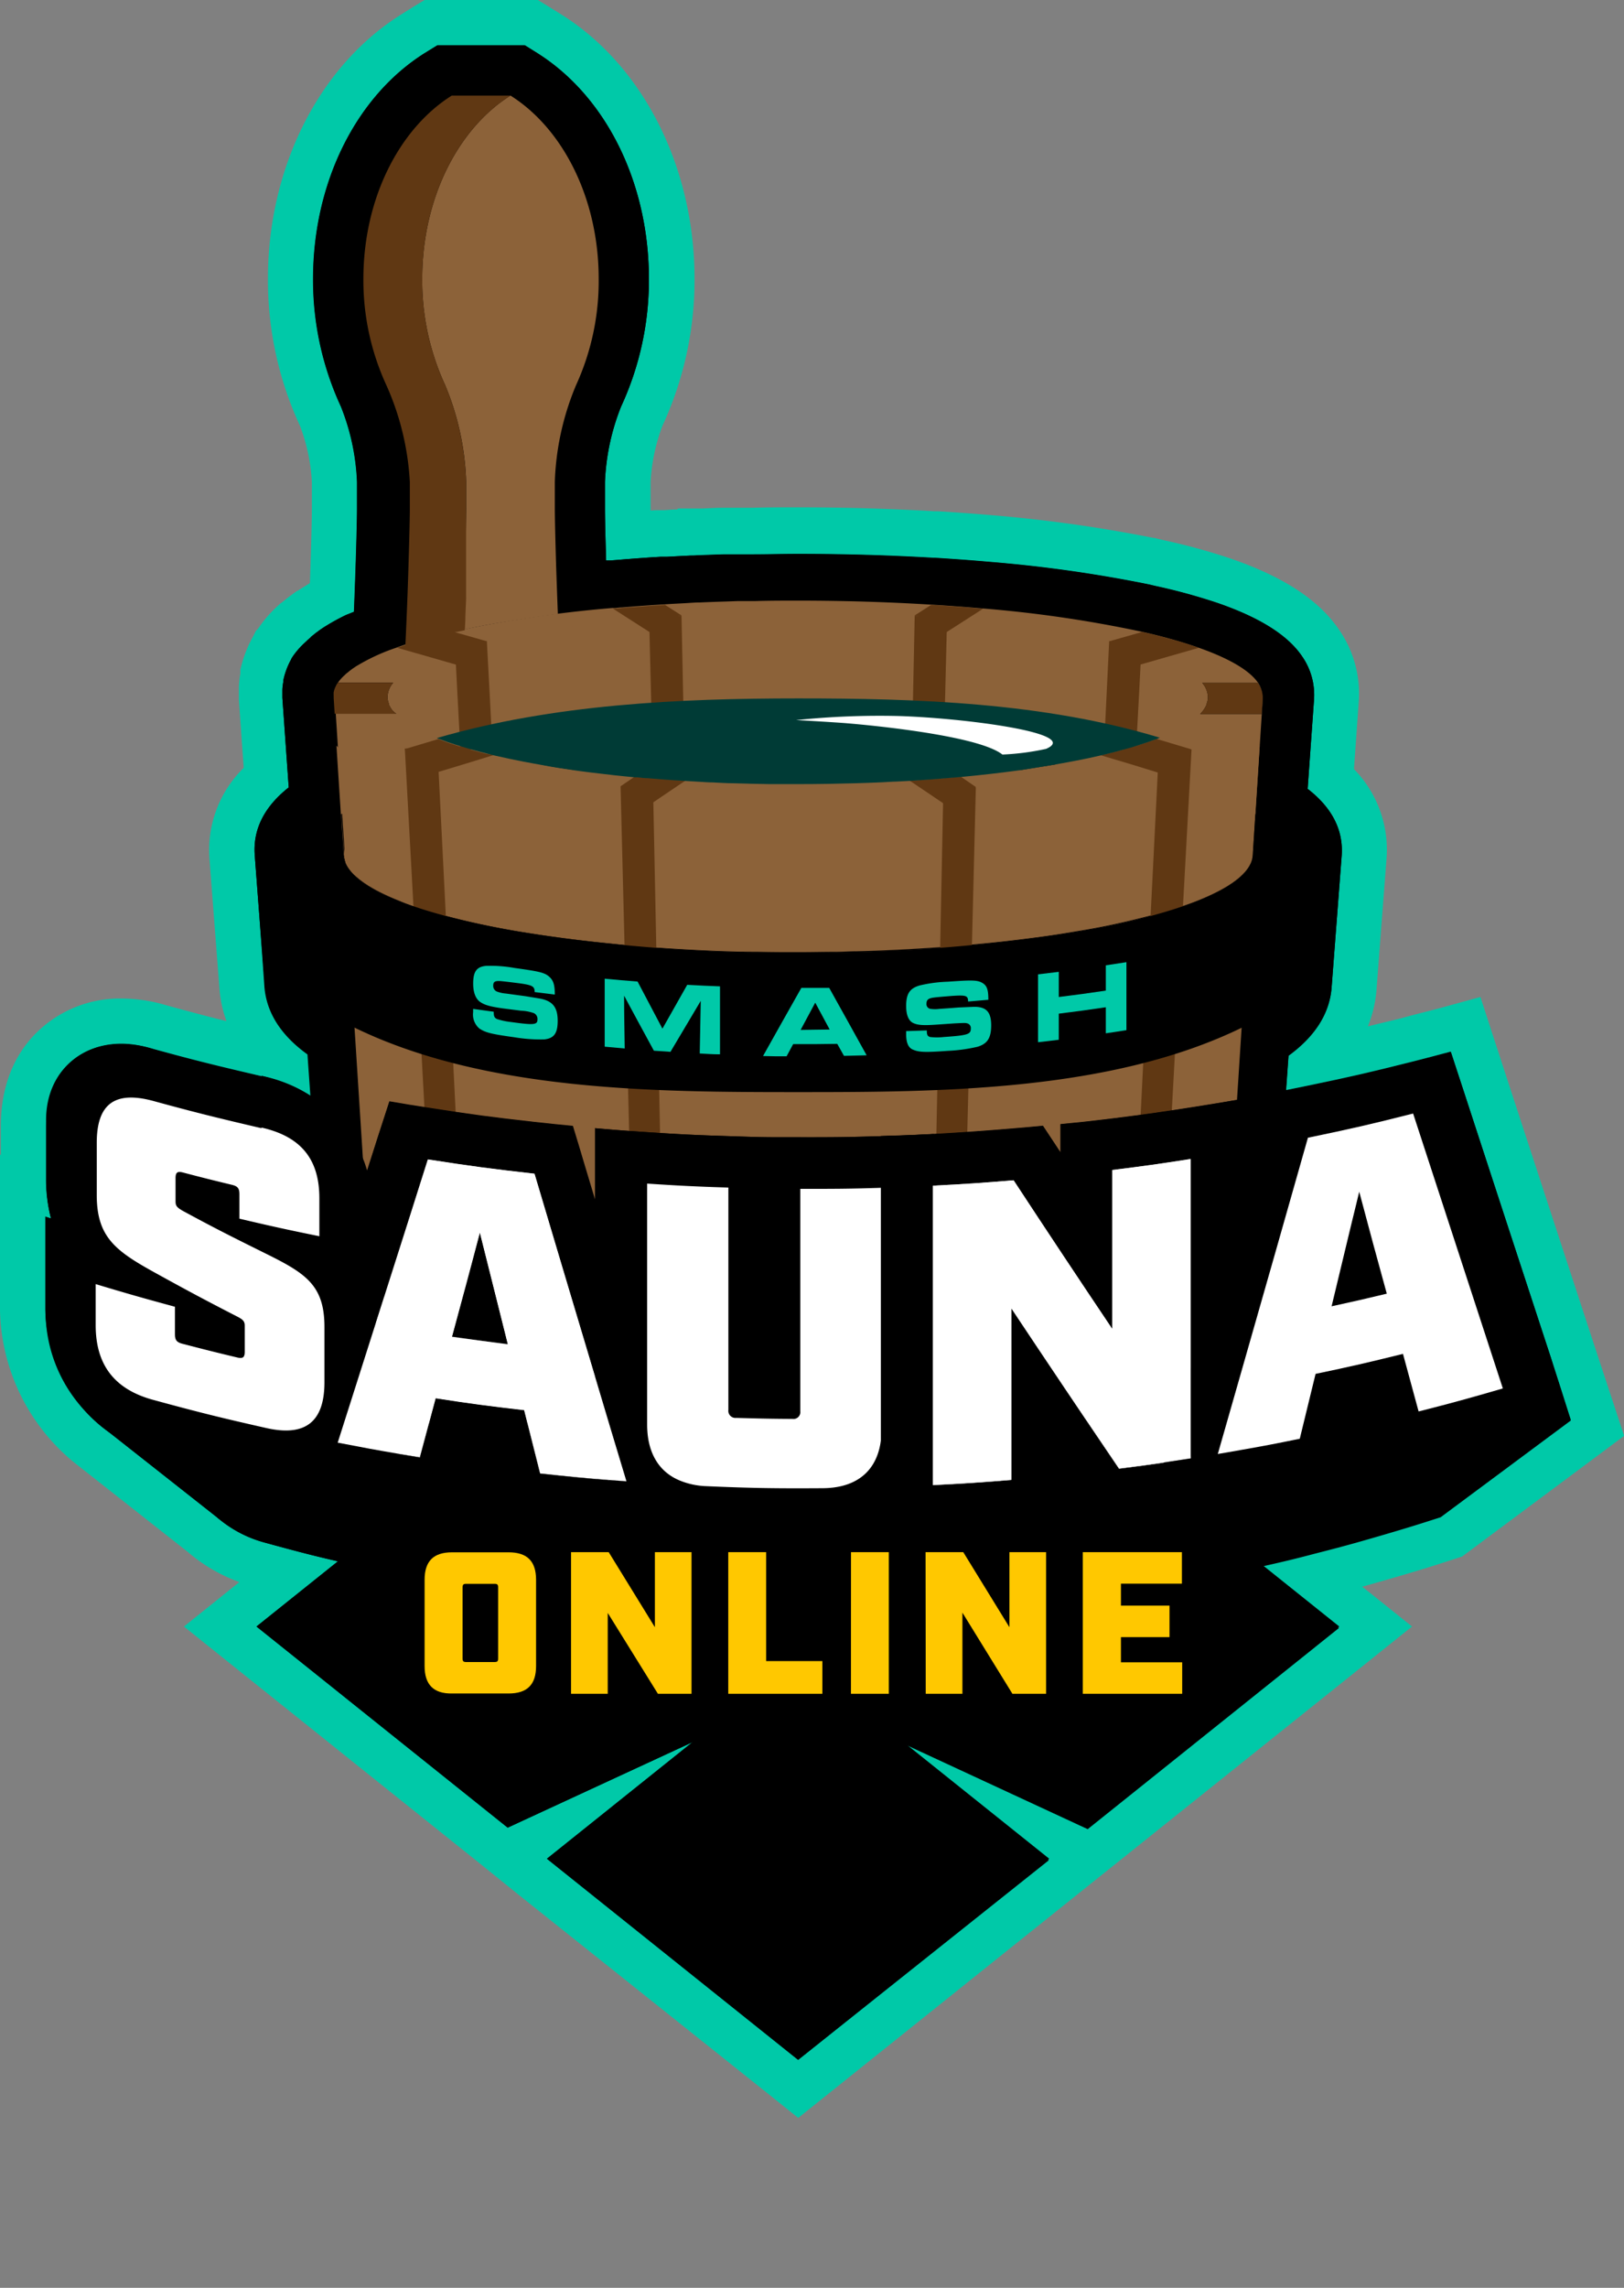 <svg xmlns="http://www.w3.org/2000/svg" width="286.86" height="403.87" viewBox="0 0 286.86 403.87"><rect x="0" y="0" width="286.86" height="403.87" fill="#808080" stroke="none"/><defs><style>.cls-1{fill:#00c9a8;}.cls-2{fill:#8c6239;}.cls-3{fill:#603813;}.cls-4{fill:#003b36;}.cls-5{fill:#fff;}.cls-6{isolation:isolate;}.cls-7{fill:#ffc800;}</style></defs><g id="Layer_2" data-name="Layer 2"><g id="Layer_3" data-name="Layer 3"><path d="M90.19,328.12,94.11,325l-5,2.32-50.2-40.17,12-9.58c-1.53-.4-3.22-.86-5.2-1.4a25,25,0,0,1-9.89-5.24L15.52,255l-.4-.33A31.62,31.62,0,0,1,4,231.21V209.27l.17.06c0-.42,0-.85,0-1.28v-9.21c0-5.64,1.74-10.41,5.1-13.78a16.78,16.78,0,0,1,12.19-4.79,23.81,23.81,0,0,1,6.84,1c7.56,2.08,11.26,3,18.79,4.71.51.12,1,.26,1.51.41a18.65,18.65,0,0,1-5.8-12L41,151.31c-.29-3.76.57-9.09,5.9-14l-1-13.81c0-.55,0-1,0-1.32v-.38l0-.15c0-.24,0-.57.07-1s.09-.68.13-.91c0,0,.06-.37.06-.37l0-.1a17.79,17.79,0,0,1,1.33-3.83c.11-.24.3-.62.55-1l.21-.42.16-.17c.12-.18.26-.39.42-.61a19.24,19.24,0,0,1,2.35-2.76l.16-.15.48-.45c.09-.08.17-.16.3-.26l.13-.11c.18-.16.37-.32.59-.48a9.31,9.31,0,0,1,.92-.71c.32-.25.63-.46.9-.65l.12-.08.94-.59c.94-.57,1.9-1.11,2.91-1.62.27-7.21.44-13.49.44-15.53V85.09a36.33,36.33,0,0,0-2.47-11.63,57.1,57.1,0,0,1-5.29-24.24c0-18.3,8.28-34.87,21.61-43.25L76.1,4H93.86L97,6c13.34,8.38,21.63,25,21.63,43.26a57.18,57.18,0,0,1-5.29,24.25,36.21,36.21,0,0,0-2.47,11.62v4.72c0,.79,0,2.46.09,4.81,1.73-.13,3.53-.27,5.34-.37h0l1.26-.06c.9-.06,1.84-.12,2.76-.16l1,0,.08-.09h1.66l1,0c1.26,0,2.52-.1,3.79-.13l2-.06,1.24,0c.65,0,1.27,0,1.89,0,2.65,0,5.28-.08,8-.08,8.12,0,16.17.23,23.93.69l.44,0c3.47.21,6.62.44,9.63.71a244.06,244.06,0,0,1,28.37,4h.06l1.52.35a107.34,107.34,0,0,1,11.31,3.12c8.42,2.91,14,6.5,17,11a15.87,15.87,0,0,1,2.79,10.09l-1,13.81c5.32,4.9,6.18,10.24,5.89,14l-1.77,23.14c-.37,4.86-2.64,9.19-6.76,12.89,6.08-1.28,9.66-2.11,16.17-3.76,2.65-.67,4-1,6.62-1.73l3.65-1,1.18,3.59c.78,2.38,1.17,3.57,1.94,5.94q7.88,24.1,15.78,48.18L282.17,252l-25.79,19.19-.63.2c-4.09,1.33-6.16,2-10.09,3.12-5,1.47-7.59,2.17-12.47,3.42l-1.33.33L243,287.13l-50.2,40.17L187.88,325l3.85,3.08L141,368.74Z"/><path class="cls-1" d="M92.71,8l2.16,1.35c12.19,7.66,19.75,22.93,19.75,39.87a53.12,53.12,0,0,1-4.91,22.54,40.11,40.11,0,0,0-2.85,13.33v4.72c0,1.32.07,4.7.21,9.12h.59l.27,0,.92-.07,1.69-.14c2-.15,4-.31,6.14-.43h.13l1,0,2.74-.15,1.37-.07,1.13,0h.1c1.6-.06,3.2-.13,4.82-.17l.88,0,1,0h.1l1.24,0c.64,0,1.26,0,1.87,0,2.47,0,5.08-.08,8-.08,8,0,16,.23,23.81.69h0l.3,0c3.42.21,6.55.44,9.53.7a239.41,239.41,0,0,1,28.3,4h0l1,.24a103,103,0,0,1,11,3c7.56,2.61,12.48,5.72,15,9.45a11.88,11.88,0,0,1,2.11,7.55c-.45,6.34-.68,9.51-1.13,15.84,4.38,3.38,6.38,7.39,6,11.95-.71,9.26-1.06,13.88-1.77,23.14-.35,4.57-2.92,8.58-7.6,12-.18,2.5-.32,4.5-.46,6.4l3.86-.78c7.46-1.55,11.18-2.4,18.58-4.27,2.67-.68,4-1,6.67-1.74.78,2.37,1.17,3.56,1.94,5.93q7.88,24.1,15.78,48.19c1.4,4.27,2.1,6.39,3.49,10.65l-23,17.08c-4,1.29-6,1.91-10,3.08-4.92,1.44-7.39,2.12-12.34,3.38-3.77,1-6,1.51-9.22,2.23l13.59,10.87-44.37,35.5-32.63-15.12,25.76,20.61L141,363.62l-44.37-35.5,25.74-20.59-32.67,15.1-44.37-35.5,14.38-11.51c-4.47-1-7.66-1.87-13-3.33a21.27,21.27,0,0,1-8.39-4.45l-.1-.08-19.7-15.51-.59-.47a1.19,1.19,0,0,1-.18-.15A27.65,27.65,0,0,1,8,231.11V214.75l1,.33a27.16,27.16,0,0,1-.87-7v-9.21c0-9.2,5.53-14.57,13.29-14.57a20.09,20.09,0,0,1,5.7.88c7.59,2.09,11.4,3,19,4.78a28,28,0,0,1,8.73,3.81c-.16-2.28-.33-4.59-.54-7.63-4.7-3.39-7.26-7.4-7.61-12C46.06,164.88,45.7,160.26,45,151c-.35-4.57,1.67-8.58,6-12-.45-6.33-.67-9.49-1.12-15.83,0-.43,0-.79,0-1V122c0-.06,0-.09,0-.15s0-.42.06-.79a6.57,6.57,0,0,1,.1-.68s0-.08,0-.14,0-.08,0-.14a13.59,13.59,0,0,1,1-2.95c.09-.19.23-.48.42-.8a.21.21,0,0,0,0-.06l0,0a8.25,8.25,0,0,1,.51-.76A14.25,14.25,0,0,1,54,113.31c.18-.17.37-.36.57-.53l.14-.13.14-.11,0-.05c.15-.13.31-.26.49-.39a7.79,7.79,0,0,1,.8-.62c.31-.25.62-.45.87-.62s.5-.32.83-.52a36.68,36.68,0,0,1,3.29-1.78l1.38-.55c.34-8.44.54-15.9.54-18.2V85.09a39.94,39.94,0,0,0-2.85-13.33,53.12,53.12,0,0,1-4.91-22.54c0-16.94,7.56-32.21,19.74-39.86L77.25,8H92.71M95,0H75L73,1.21,70.84,2.57c-14.51,9.11-23.51,27-23.51,46.65a61.09,61.09,0,0,0,5.68,26,32.85,32.85,0,0,1,2.08,9.91v4.72c0,1.78-.13,6.92-.35,13.09l-1,.62,0,0c-.37.23-.75.46-1.13.72l-.08,0c-.26.18-.63.42-1.05.76a12.16,12.16,0,0,0-1.06.81c-.23.18-.46.36-.69.56h0l-.06,0-.45.4-.54.5-.09.09,0,0,0,0a22.11,22.11,0,0,0-2.82,3.31l-.25.34-.33.33v0h0l-.43.87c-.3.52-.52,1-.68,1.3a22.21,22.21,0,0,0-1.62,4.68l0,.19,0,.2c0,.1,0,.19,0,.27-.07.37-.13.76-.17,1.17s-.08.87-.09,1.22c0,.18,0,.37,0,.55v.14c0,.31,0,.89,0,1.6l.52,7.41.33,4.57A20.31,20.31,0,0,0,37,151.61l.89,11.57.89,11.57A21.65,21.65,0,0,0,40,180.26c-3.24-.8-6.29-1.61-10.63-2.8a27.83,27.83,0,0,0-7.89-1.19,20.94,20.94,0,0,0-15,6C2.29,186.38.13,192.13.15,198.87v5L0,203.82v27.49a35.64,35.64,0,0,0,12.5,26.36c.19.17.38.32.57.47l.46.37L33.22,274a28.85,28.85,0,0,0,9.07,5.28l-2,1.6-7.8,6.25,7.8,6.25,44.37,35.5L88.53,332l0,0,3,2.42L136,369.87l5,4,5-4,44.37-35.5,3-2.4h0l3.87-3.09,44.37-35.5,7.81-6.25-7.81-6.25-1-.78c1.84-.51,3.73-1.05,6.2-1.77,4-1.16,6.07-1.81,10.2-3.15l1.25-.41,1.06-.78,22.95-17.08,4.61-3.44L285.08,248l-2.31-7-1.19-3.61q-7.9-24.09-15.78-48.18c-.77-2.37-1.16-3.57-1.94-5.95L261.5,176l-7.3,2c-2.67.71-4,1-6.58,1.72-2.26.57-4.17,1-6,1.47a21.79,21.79,0,0,0,1.52-6.43l.87-11.43.9-11.71a20.33,20.33,0,0,0-5.75-15.85l.26-3.66.59-8.32a19.77,19.77,0,0,0-3.47-12.61c-3.55-5.23-9.77-9.33-19-12.52a107.8,107.8,0,0,0-11.76-3.25l-.56-.13-.38-.09-.94-.23h-.16a250.27,250.27,0,0,0-28.42-4c-3-.26-6.22-.5-9.68-.71l-.25,0-.28,0H165c-7.81-.46-15.9-.69-24-.69-2.76,0-5.41,0-8.12.08-.61,0-1.25,0-1.9,0l-1.15,0h-.2l-.57,0h-.43l-.54,0h-.37c-1.23,0-2.48.08-3.73.13l-1,0h-3.22l-.17.17c-.76,0-1.5.07-2.26.12l-.44,0-.48,0-.59,0h0l-.91.06V85.09a32.76,32.76,0,0,1,2.1-9.94,61.15,61.15,0,0,0,5.66-25.93c0-19.66-9-37.54-23.49-46.64L97,1.22,95,0Z"/><polygon points="192.2 322.63 140.99 298.9 192.2 251.63 236.57 287.13 192.2 322.63"/><polygon points="89.66 322.63 45.29 287.13 89.66 251.63 140.99 298.9 89.66 322.63"/><polygon points="140.96 363.62 96.59 328.12 140.96 292.62 185.33 328.12 140.96 363.62"/><rect x="125.36" y="279.78" width="33.61" height="23.55"/><path d="M46.71,268.52c-7.7-2.12-12.07-8-12.07-15.85v-9.79l3.91,1.19a14.73,14.73,0,0,1-3.79-10.53V225.9c0-7.82,4.37-10.87,12.07-8.75,6.3,1.73,9.46,2.52,15.81,4,7.76,1.76,12.25,7,12.25,14.86v9.35c-1.24-.23-1.86-.35-3.1-.6,2.27,2.24,3.85,5.34,3.85,10.12v8.08c0,7.81-4.49,11.51-12.26,9.76C56.68,271.18,53.35,270.34,46.71,268.52Z"/><path d="M62.64,224.89c5.72,1.3,8.47,4.58,8.47,10.34v5.57c-4.69-1-7-1.46-11.71-2.57v-3.57c0-.87-.25-1.18-1.12-1.39-2.85-.69-4.28-1-7.12-1.79-.87-.23-1.12,0-1.12.84v3.38c0,.69.19.93,1.3,1.53,4.61,2.45,6.91,3.64,11.54,5.94,6.1,3,9,4.67,9,10.94v8.08c0,5.76-2.75,8-8.48,6.71-6.7-1.5-10-2.34-16.67-4.16-5.68-1.57-8.37-5.17-8.37-10.94v-6c4.62,1.39,6.93,2.05,11.58,3.28v4c0,.88.25,1.2,1.11,1.42,3.2.84,4.79,1.24,8,2,.87.21,1.12,0,1.12-.86v-3.82c0-.69-.31-.95-1.31-1.44-4.62-2.38-6.92-3.61-11.51-6.14-6-3.34-8.87-5.3-8.87-11.56V227c0-5.76,2.7-7.66,8.37-6.1,6.3,1.73,9.46,2.52,15.81,4m0-7.56c-6.35-1.44-9.51-2.23-15.81-4-9.77-2.69-15.76,1.44-15.76,11.35v7.64a22.73,22.73,0,0,0,.73,5.83l-.85-.27v13.57A21.33,21.33,0,0,0,46.71,272.3c6.64,1.82,10,2.66,16.67,4.16,9.86,2.22,16-2.93,16-12.85v-8.08a21.22,21.22,0,0,0-.75-5.73h0V236.67c0-9.92-6.18-17.1-16-19.34Z"/><path d="M100.52,279c-.94-3.72-1.4-5.58-2.34-9.3-2.83-.35-4.25-.54-7.08-1l-2.32,8.68c-8-1.22-12.07-1.94-20-3.61q7.77-24.24,15.48-48.51c8.48,1.38,12.74,1.95,21.26,2.84q7.86,26.36,15.8,52.69C113,280.36,108.8,280,100.52,279Z"/><path d="M102.65,231.64q6.69,22.56,13.46,45.09c-5.06-.37-7.59-.6-12.64-1.15-.93-3.71-1.4-5.57-2.33-9.29-5.2-.6-7.8-1-13-1.74-.93,3.47-1.4,5.2-2.33,8.66-4.82-.77-7.23-1.19-12-2.13Q80.43,250.32,87,229.56c6.23,1,9.36,1.38,15.62,2.08m-12.1,23.88c3.27.47,4.91.69,8.19,1.09-1.64-6.54-2.46-9.81-4.1-16.37-1.64,6.12-2.45,9.18-4.09,15.28m17.75-30.85c-2.26-.22-3.39-.34-5.65-.59C96.39,223.38,93.26,223,87,222c-2.26-.36-3.38-.54-5.63-.93-.65,2-1,3.06-1.62,5.1q-6.59,20.63-13.2,41.26l-2.92,9.1c4,.9,6.08,1.33,10.14,2.11,4.8.94,7.21,1.36,12,2.13,2.36.37,3.53.55,5.89.89l1.47-5.47c.34-1.29.51-1.94.86-3.23l1.18.16c.35,1.38.52,2.07.87,3.46.58,2.34.88,3.52,1.47,5.86,2.36.3,3.54.44,5.9.7,5,.55,7.58.78,12.64,1.15,4.13.31,6.19.43,10.32.62l-3-9.91q-6.8-22.4-13.49-44.82c-.65-2.2-1-3.31-1.64-5.51Z"/><path d="M127.77,281.18c-7.68-.31-12.44-5.44-12.44-13V229.05c7.81.59,11.73.79,19.56.95v33.7c1.15,0,1.72,0,2.87.05V230.06c7.83.1,11.75.05,19.58-.26v39.1c0,7.59-4.77,12.54-12.45,12.59C138,281.53,134.61,281.47,127.77,281.18Z"/><path d="M153.51,233.71V269c0,5.52-3,8.64-8.62,8.68-6.85,0-10.28,0-17.12-.31-5.58-.23-8.62-3.46-8.62-9V233.1c4.76.31,7.15.43,11.91.58v32.57a1,1,0,0,0,1.14,1.16c3.3.1,5,.13,8.25.15a1,1,0,0,0,1.14-1.12V233.87c4.77,0,7.15,0,11.92-.16m7.65-7.87c-3.06.16-4.59.22-7.65.31-4.77.14-7.15.17-11.92.16l-2.87,0c-3.07,0-4.6-.07-7.66-.17-4.76-.15-7.15-.27-11.91-.58-3.06-.2-4.58-.32-7.64-.58v42.89c0,9.61,6.53,16.71,16.26,17.11,6.84.29,10.27.35,17.12.31,9.73-.06,16.27-6.93,16.27-16.54V225.84Z"/><path d="M186.18,278.88c-3.91-5.79-5.87-8.71-9.79-14.6v15.64c-7.66.72-11.49,1-19.17,1.28V229.8c7.13-.29,10.69-.52,17.8-1.15,3.41,5.18,5.12,7.75,8.52,12.86V227.78c7.65-.87,11.46-1.4,19.06-2.68v51.41C196.05,277.61,192.76,278.08,186.18,278.88Z"/><path d="M198.81,229.5v43.84c-4.2.66-6.3,1-10.51,1.49q-8-11.67-15.73-23.47v25.12c-4.6.38-6.91.54-11.52.77V233.41c4.74-.24,7.11-.4,11.84-.8,5.79,8.84,8.69,13.2,14.46,21.8v-23.3c4.59-.57,6.88-.89,11.46-1.61m7.57-8.83c-3,.54-4.54.79-7.57,1.27-4.58.72-6.87,1-11.46,1.61-3,.38-4.57.55-7.62.86v4.16l-.34-.52-2.24-3.38c-1.7.16-2.56.24-4.26.38-4.73.4-7.1.56-11.84.8-3.06.15-4.59.21-7.65.3v59c3.06-.09,4.59-.16,7.65-.31,4.61-.23,6.92-.39,11.52-.77,3.06-.25,4.58-.39,7.63-.71v-6.17l1.63,2.42,2.23,3.32c1.7-.19,2.54-.29,4.24-.51,4.21-.53,6.31-.83,10.51-1.49,3-.48,4.55-.73,7.57-1.27v-59Z"/><path d="M197.66,277.3q7.8-27,15.51-54.13c8.43-1.68,12.64-2.64,21-4.82q7.67,23.51,15.38,47A460.68,460.68,0,0,1,197.66,277.3Z"/><path d="M231.39,222.84Q238,243,244.54,263.09c-4.92,1.45-7.39,2.12-12.34,3.39-6.94,1.77-10.42,2.56-17.42,4,.92-3.8,1.39-5.7,2.31-9.5-.92,3.8-1.39,5.7-2.31,9.5-4.8,1-7.2,1.42-12,2.23q6.65-23.15,13.21-46.32c6.19-1.28,9.28-2,15.42-3.54m-11.93,28.23c3.24-.7,4.86-1.07,8.09-1.85-1.62-5.95-2.43-8.93-4-14.9-1.62,6.71-2.43,10.06-4,16.75m17.46-37.24c-2.21.6-3.31.89-5.53,1.45-6.14,1.55-9.23,2.26-15.42,3.54-2.24.46-3.36.69-5.61,1.11l-1.62,5.69q-6.57,23-13.24,46l-2.95,10.17c4.09-.57,6.13-.89,10.21-1.57,4.82-.81,7.22-1.26,12-2.23,2.34-.48,3.51-.73,5.84-1.24,4.64-1,7-1.58,11.58-2.75,5-1.27,7.42-1.94,12.34-3.39,4-1.17,6-1.79,10-3.08l-2.9-8.83q-6.56-20-13.09-40c-.64-2-1-2.95-1.61-4.92Z"/><path d="M105.1,136.78l.8,5.29H64.07l.79-5.29c1.56-10.42,2.49-42.38,2.49-47V85.09A43.58,43.58,0,0,0,64.1,70a48.86,48.86,0,0,1-4.51-20.73c0-15.49,6.8-29.38,17.75-36.25l1.13-.7h13l1.13.7c10.94,6.87,17.74,20.77,17.74,36.25A48.92,48.92,0,0,1,105.86,70a43.74,43.74,0,0,0-3.26,15.14v4.72C102.6,94.58,103.49,126.17,105.1,136.78Z"/><path d="M110.86,146.33H59.12l1.52-10.18c1.46-9.74,2.45-41.16,2.45-46.34V85.09a39.94,39.94,0,0,0-2.85-13.33,53.12,53.12,0,0,1-4.91-22.54c0-16.94,7.56-32.21,19.74-39.86L77.25,8H92.71l2.16,1.35c12.19,7.66,19.75,22.93,19.75,39.87a53.16,53.16,0,0,1-4.91,22.55,40.1,40.1,0,0,0-2.85,13.32v4.72c0,4.73.88,36,2.46,46.33h0ZM69,137.81h31.93l0-.39c-1.67-11-2.56-42.6-2.56-47.61V85.09a48.24,48.24,0,0,1,3.67-17,44.5,44.5,0,0,0,4.09-18.91c0-14-6-26.54-15.74-32.64l-.08,0H79.69l-.1.06c-9.7,6.09-15.74,18.6-15.74,32.63A44.49,44.49,0,0,0,68,68.12a48.1,48.1,0,0,1,3.66,17v4.72c0,4.82-.91,36.79-2.54,47.61Z"/><path d="M227.61,186.11c-.46,6.35-.68,9.52-1.13,15.87,4.14,3.38,6,7.38,5.68,12-.71,9.25-1.06,13.88-1.77,23.13-.35,4.58-2.81,8.58-7.26,12-.46,6.53-.7,9.79-1.16,16.32,0,.31-.06.69-.13,1.12a11.33,11.33,0,0,1-.23,1.16c-.07.26-.14.53-.22.78a12,12,0,0,1-.4,1.14,15.14,15.14,0,0,1-2.43,4.08c-.34.44-.65.77-.81.95s-.48.5-.75.75l-.17.17q-.33.33-.69.63l-.3.25-.05.05,0,0h0c-.3.25-.61.49-.94.73l-.61.45c-.44.32-.86.59-1.19.8l-.83.51-.26.14,0,0c-.53.33-1,.59-1.48.82l-.55.28c-.74.38-1.47.71-2.07,1l-1.39.59c-.43.17-.94.39-1.49.59l-1.27.47c-.56.21-1.12.38-1.58.53l-1.48.48-1.33.41-1.65.48-1,.25-.53.15H196l-.06,0-1.54.38-1.71.41-3.38.74h-.09c-.77.16-1.56.32-2.37.47l-3.28.59-.61.09h0c-1,.18-2.13.35-3.21.51h0l-.77.12-.76.11-2.55.34-1.81.22-1.24.15h-.07c-1,.12-2.11.24-3.22.34-2,.19-3.66.35-5.18.47l-2.77.22-2.09.13c-1.18.08-2.38.15-3.57.21l-2.44.1-3.37.12-1.08,0-.94,0h0c-2.13.06-4.37.08-6.85.08s-4.71,0-6.84-.08h-.05l-.94,0-1,0c-1.15,0-2.28-.07-3.42-.12l-2.43-.1c-1.18-.06-2.39-.13-3.53-.21l-2.13-.13-2.77-.22c-1.74-.14-3.45-.28-5.17-.46l-.42,0h0c-.74-.07-1.49-.16-2.21-.24l-2.36-.28c-2.39-.28-4.76-.64-7-1l-1.57-.25c-1.59-.26-3-.52-4.34-.77L94,287c-.18,0-.36-.08-.57-.11l-1.13-.23-2.53-.56-1.49-.35-3.19-.81-.62-.17c-.57-.15-1.13-.32-1.69-.49l-1.32-.41L80,283.38c-.5-.16-1-.34-1.6-.54l-1.27-.47c-.56-.2-1.07-.42-1.49-.59l-1.3-.55c-.46-.19-.85-.37-1.17-.52l0,0,0,0-.92-.46-.54-.28c-.42-.21-.87-.45-1.37-.74-.16-.1-.32-.2-.49-.29s-.57-.35-.74-.46c-.33-.21-.76-.48-1.19-.8l-.62-.45c-.33-.24-.64-.49-1-.76l-.06-.05-.29-.25c-.24-.2-.48-.41-.7-.63a2.21,2.21,0,0,0-.17-.16l-.73-.74a11.1,11.1,0,0,1-.83-1A15.4,15.4,0,0,1,61,269.55c-.16-.39-.28-.77-.4-1.13s-.15-.51-.21-.78-.18-.78-.24-1.17-.1-.81-.13-1.12c-.46-6.53-.69-9.79-1.16-16.32-4.46-3.39-6.91-7.39-7.26-12-.71-9.25-1.07-13.88-1.78-23.13-.4-5.24,2.32-9.15,5.7-11.93-.45-6.36-.68-9.53-1.13-15.89-4.69-3.39-7.26-7.4-7.61-12C46.06,164.88,45.7,160.26,45,151c-.35-4.57,1.67-8.58,6-12-.45-6.33-.67-9.49-1.12-15.82,0-.44,0-.8,0-1v-.29c0-.15,0-.42.06-.79a6.57,6.57,0,0,1,.1-.68l0-.14,0-.13a13.49,13.49,0,0,1,1-3c.09-.18.23-.48.42-.8l0-.06,0,0c.1-.15.26-.43.51-.76A14.73,14.73,0,0,1,54,113.31c.18-.17.37-.36.57-.53l.14-.13.14-.11,0-.05c.15-.12.31-.26.49-.39a9.5,9.5,0,0,1,.8-.62c.31-.24.62-.45.87-.62s.5-.32.83-.52a36.68,36.68,0,0,1,3.29-1.78l5.91-2.38c1.88-.62,3.91-1.24,6-1.81l1.22-.31.94-.23,1.24-.3h.06l1.07-.25A231,231,0,0,1,106.05,99l.11,0,1.13-.07h.12l.06,0h.19l.27,0,.92-.07,1.69-.14c2-.15,4-.31,6.14-.43h.13l1,0,2.74-.15,1.37-.06c.37,0,.75,0,1.13-.06h.1c1.6-.06,3.2-.13,4.82-.17l.88,0,1,0h.1l1.24,0,1.87,0c2.47,0,5.08-.08,8-.08,8,0,16,.23,23.81.69h0l.3,0c3.42.22,6.55.44,9.53.71a237.49,237.49,0,0,1,28.3,4h0l1,.24a102.81,102.81,0,0,1,11,3c7.56,2.6,12.48,5.72,15,9.44a11.89,11.89,0,0,1,2.11,7.56c-.45,6.33-.68,9.5-1.13,15.83,4.38,3.38,6.38,7.39,6,11.95-.71,9.26-1.06,13.88-1.77,23.14C234.86,178.71,232.29,182.72,227.61,186.11Z"/><path class="cls-2" d="M218.54,124a4.69,4.69,0,0,1-1.22,2.67c-1.81,2.12-5.58,4.11-10.85,5.87l-.15.05c-1.6.53-3.33,1-5.2,1.52-1.37.36-2.82.71-4.33,1.05q-2.52.56-5.31,1.07h0q-2.58.48-5.34.9h0c-4.79.74-10,1.36-15.48,1.85h-.11q-2.61.23-5.31.42l-2.94.19c-6.77.41-13.91.64-21.29.64s-14.69-.27-21.5-.66l-2.72-.17c-1.77-.12-3.5-.26-5.21-.41l-.21,0c-5.51-.49-10.7-1.11-15.48-1.85h0q-2.77-.42-5.35-.9h0c-2-.36-3.82-.74-5.6-1.14h0c-1.41-.31-2.75-.64-4-1-2-.52-3.84-1-5.52-1.63h0c-5.17-1.74-8.87-3.7-10.66-5.81-.56-.65-1.34-4.5-1.22-2.67v-.37a1.09,1.09,0,0,1,0-.26,1.18,1.18,0,0,1,0-.27,3.79,3.79,0,0,1,.38-1l.12-.24a3.53,3.53,0,0,1,.21-.32,6.82,6.82,0,0,1,.92-1.07l.38-.37c.13-.11.27-.23.42-.34a4.27,4.27,0,0,1,.46-.35c.16-.13.33-.24.51-.36a5,5,0,0,1,.51-.33,32.91,32.91,0,0,1,6.3-2.91l.76-.27c1.55-.54,3.27-1,5.12-1.54l1.05-.27.86-.21c.35-.09.72-.19,1.09-.27s.62-.15.93-.22a207.83,207.83,0,0,1,26.41-3.89H110l.4,0,1.1-.09c.53-.06,1.07-.1,1.61-.14,1.81-.15,3.69-.28,5.57-.39l1.05-.06,2.5-.14,2.33-.11c1.46-.07,2.94-.12,4.43-.16l1.79-.06c.38,0,.75,0,1.11,0l1.79,0c2.39,0,4.83-.07,7.28-.07,7.67,0,15.07.23,22.06.65h0c3,.18,5.88.39,8.7.65a205.76,205.76,0,0,1,26.39,3.84h0a87.23,87.23,0,0,1,9.39,2.6c5.19,1.79,8.75,3.82,10.21,6A4,4,0,0,1,218.54,124Z"/><path class="cls-2" d="M222.51,131.62q-4.27,66.87-8.57,133.73H68q-4.29-66.86-8.57-133.73C78.81,153.51,113,161.14,141,160.87,168.52,160.61,203.77,154.18,222.51,131.62Z"/><path class="cls-2" d="M214,265.35a2,2,0,0,1,0,.35,1.26,1.26,0,0,1,0,.27c0,.12-.06.24-.1.37s-.09.26-.13.38a6.36,6.36,0,0,1-1,1.67,5,5,0,0,1-.37.43l-.37.37-.19.18a1.8,1.8,0,0,1-.21.19l-.36.31-.55.43-.49.35c-.26.19-.55.37-.83.55l-.45.28c-.14.08-.31.17-.46.27-.31.19-.64.36-1,.53l-.5.26c-.54.26-1.1.53-1.68.78l-1.2.5-1.26.51-1.22.44c-.43.16-.89.31-1.35.46l-1.41.45-1.22.37-1.45.42-1.51.4-1.53.39-1.56.37c-1.05.24-2.15.49-3.27.71-.75.16-1.53.3-2.32.45-1,.19-2.08.39-3.16.57h0l-3.78.59-.58.09c-1.08.13-2.21.31-3.34.45l-3,.37c-1,.12-2.08.23-3.12.33-1.66.16-3.37.32-5.09.46l-2.71.2L159,282l-3.48.19-2.38.11-3.35.11-2,.06c-2.2.06-4.45.07-6.72.07s-4.51,0-6.72-.07l-2-.06-3.35-.11-2.39-.11L123,282l-2.09-.14-2.7-.2c-1.72-.14-3.43-.29-5.09-.45H113l-2.4-.26-2.36-.27c-2.31-.29-4.57-.6-6.74-.93-.49-.08-1-.15-1.45-.24-1.44-.24-2.86-.48-4.22-.74l-1.36-.27-1-.2c-.82-.18-1.65-.34-2.44-.52l-2.3-.55h0c-1-.22-1.87-.48-2.76-.72l-1.46-.42-1.22-.37-1.41-.45c-.46-.15-.92-.3-1.36-.46l-1.21-.44L78,273.82l-1.19-.5c-.31-.13-.62-.26-.91-.4l-.77-.38-.5-.26c-.34-.17-.67-.34-1-.53l-.47-.27c-.15-.09-.3-.18-.44-.28-.29-.18-.57-.36-.83-.55l-.5-.35-.54-.43-.36-.31a1.24,1.24,0,0,1-.21-.19,1.62,1.62,0,0,1-.19-.18l-.38-.37a4.82,4.82,0,0,1-.36-.43,6.1,6.1,0,0,1-1-1.67,2.43,2.43,0,0,1-.13-.38c0-.13-.07-.25-.1-.37a2.56,2.56,0,0,1,0-.27c0-.11,0-.23,0-.35-.21-3.29,3.55-6.35,10.26-9,1.54-.61,3.26-1.18,5.11-1.73,3.06-.91,6.56-1.76,10.38-2.5,5.54-1.08,11.8-2,18.57-2.64,1.7-.16,3.45-.32,5.22-.45,7.32-.55,15.23-.89,23.41-.89s16.09.34,23.42.89c1.77.13,3.51.29,5.22.45,6.76.67,13,1.56,18.56,2.64,3.83.74,7.32,1.59,10.39,2.5,1.85.55,3.57,1.12,5.11,1.73C210.39,259,214.16,262.06,214,265.35Z"/><path d="M221.74,143.72l-.47,7.28a4.41,4.41,0,0,1-.09.62c0,.07,0,.15-.06.23a1.44,1.44,0,0,1-.08.25l-.11.28,0,0c-.08.16-.16.33-.26.49a3.32,3.32,0,0,1-.31.49l-.17.22-.32.39-.28.3a11.6,11.6,0,0,1-.94.86c-.23.19-.49.38-.75.57a4.85,4.85,0,0,1-.4.28l-.61.4-.65.38c-.14.08-.27.17-.42.24l-.4.22a41.63,41.63,0,0,1-3.9,1.78l-1.23.47c-.43.15-.85.31-1.29.45l0,0c-1.46.5-3.05,1-4.73,1.46l-.81.22-.18,0c-3.82,1-8.16,2-12.91,2.76-1.82.31-3.71.62-5.64.89l-2.39.32c-3.39.44-6.94.84-10.62,1.17l-1.4.13-2.37.19-1.84.14c-3.71.26-7.53.48-11.45.63l-3.35.1c-1.12,0-2.24.07-3.38.09-2.27,0-4.58.06-6.9.06s-4.62,0-6.9-.06L130.7,168l-3.34-.1c-3.92-.15-7.75-.37-11.44-.63l-1.94-.15-2.25-.18-1.42-.13c-3.64-.37-7.26-.73-10.65-1.17l-2.23-.31-1.42-.2-2.2-.35-2.16-.35c-4.74-.8-9.08-1.72-12.9-2.76l-.18,0-.81-.22c-1.68-.47-3.27-1-4.73-1.46l0,0c-.44-.14-.87-.3-1.29-.45L70.49,159a41.63,41.63,0,0,1-3.9-1.78,3.78,3.78,0,0,1-.4-.22c-.15-.07-.28-.16-.42-.24l-.65-.38c-.21-.13-.41-.28-.61-.4a4.85,4.85,0,0,1-.4-.28c-.26-.19-.52-.38-.75-.57s-.67-.58-1-.86l-.27-.3c-.12-.13-.22-.26-.32-.39l-.17-.22a4.55,4.55,0,0,1-.32-.49c-.09-.16-.17-.33-.25-.49l0,0L61,152.1a1.44,1.44,0,0,1-.08-.25c0-.08,0-.16-.06-.23a4.41,4.41,0,0,1-.09-.62c-.19-2.91-.28-4.37-.47-7.28a52.53,52.53,0,0,1,8.62-3.39c1-.3,2-.6,3-.88,1.76-.48,3.66-.95,5.65-1.4,3.09-.68,6.42-1.32,10-1.9h0c2.6-.41,5.33-.81,8.17-1.17q3,.51,6.2,1h0l1.21.16,1.23.16q2,.26,4.11.48,1.77.19,3.57.36h0l.5.05,1.84.16c.78.05,1.59.12,2.4.19l2.07.15,2.18.14h0l2.38.13c.79.05,1.6.08,2.41.12,1.21.06,2.45.11,3.68.15l3,.09,3.29.06,1.34,0H141c3.42,0,6.77-.06,10-.15l2.46-.08,2.42-.1c.8,0,1.59-.07,2.39-.12l2.35-.12h0l2-.13,1.93-.14c1.73-.14,3.46-.26,5.13-.42s3.58-.36,5.28-.55l2.11-.24,1.48-.2,1.46-.19h0c2.14-.3,4.22-.62,6.2-1,2.84.36,5.56.76,8.17,1.17h0c3.57.59,6.92,1.23,10,1.91,2,.44,3.9.91,5.66,1.39,1,.28,2.06.58,3,.88A54,54,0,0,1,221.74,143.72Z"/><path class="cls-2" d="M222.24,120.56c-1.55-2.28-5.32-4.43-10.82-6.33a91.49,91.49,0,0,0-9.92-2.75h0a219,219,0,0,0-27.93-4.07q-4.47-.39-9.2-.68h0c-7.39-.45-15.23-.7-23.35-.7-2.59,0-5.17,0-7.7.08l-1.89,0-1.18,0-1.89.07c-1.58.05-3.14.1-4.69.17-.83,0-1.66.07-2.47.12l-2.65.14-1.1.07c-2,.12-4,.26-5.9.41l-1.7.14c-.39,0-.78.07-1.17.1l-.43,0h-.09a219.64,219.64,0,0,0-27.94,4.13c-.34.07-.67.14-1,.22l-1.17.29-.9.22-1.11.29c-2,.52-3.79,1.06-5.42,1.63l-.8.29a34.86,34.86,0,0,0-6.68,3.08,4.79,4.79,0,0,0-.53.34c-.2.13-.37.24-.55.38s-.33.25-.48.38-.31.24-.45.36l-.4.38a7.09,7.09,0,0,0-1,1.14,3.78,3.78,0,0,0-.22.33c-.05.09-.09.17-.13.26a4,4,0,0,0-.4,1.11,2.7,2.7,0,0,0,0,.28,2.66,2.66,0,0,0,0,.28c0,.14,0,.27,0,.4A4.89,4.89,0,0,0,60.22,126c1.89,2.23,5.81,4.31,11.29,6.15h0c1.78.61,3.74,1.18,5.84,1.73,1.35.35,2.77.7,4.26,1h0c1.88.43,3.84.82,5.92,1.2h0q2.73.53,5.66,1h0c5.07.78,10.55,1.44,16.38,1.95l.23,0c1.8.16,3.64.31,5.51.43,1,.07,1.92.13,2.89.18,7.2.42,14.85.7,22.74.7s15.37-.24,22.53-.68c1-.06,2.07-.12,3.11-.2q2.87-.21,5.62-.45h.12c5.81-.51,11.31-1.17,16.37-1.95h0q2.93-.44,5.66-1h0c2-.36,3.84-.73,5.62-1.13,1.6-.35,3.13-.72,4.58-1.1,2-.52,3.81-1.06,5.49-1.61l.16-.06c5.58-1.86,9.57-4,11.49-6.21a4.86,4.86,0,0,0,1.28-2.82A4.16,4.16,0,0,0,222.24,120.56Zm-10.33,5.59-.39.37a14.53,14.53,0,0,1-2.12,1.53c-.26.16-.54.32-.82.47a24.48,24.48,0,0,1-2.56,1.24l-.56.23-1.18.47c-1.06.4-2.23.8-3.45,1.18l-1.12.34c-1.62.46-3.38.93-5.26,1.37-.74.17-1.48.34-2.25.5s-1.56.31-2.34.47l-1.06.2c-.83.16-1.68.31-2.55.46-2,.34-4.06.66-6.2,1h0l-1.46.19-1.48.2-2.11.24c-1.7.19-3.48.39-5.28.55s-3.4.28-5.13.42l-1.93.14-2,.13h0l-2.35.12c-.8,0-1.59.09-2.39.12l-2.42.1-2.46.08c-3.28.09-6.63.15-10,.15h-3.76l-1.34,0-3.29-.06-3-.09c-1.23,0-2.47-.09-3.68-.15-.81,0-1.62-.07-2.41-.12l-2.38-.13h0l-2.18-.14-2.07-.15c-.81-.07-1.62-.14-2.4-.19l-1.84-.16-.5-.05h0q-1.8-.16-3.57-.36-2.08-.23-4.11-.48l-1.23-.16-1.21-.16h0c-2.15-.3-4.23-.62-6.2-1l-1.51-.26-1.83-.35c-1.65-.32-3.25-.66-4.75-1l-.41-.09h0L85.92,133l-1.26-.32-1.11-.3-.93-.27c-.78-.23-1.55-.45-2.27-.69l-.72-.23c-.38-.12-.74-.25-1.1-.39s-.72-.25-1-.38h0l-1.25-.51c-.16-.07-.32-.13-.47-.21a22.48,22.48,0,0,1-4-2.12,2.53,2.53,0,0,1-.27-.18l-.25-.18a2.41,2.41,0,0,1-.36-.29,3.1,3.1,0,0,1-.34-.27c-.22-.2-.42-.39-.6-.58a3.91,3.91,0,0,1-.5-.59.75.75,0,0,1-.15-.2,3.25,3.25,0,0,1-.32-.53c-.05-.09-.09-.18-.13-.27a.24.24,0,0,1,0-.1.9.9,0,0,1-.08-.21,3.43,3.43,0,0,1-.19-.92,3.91,3.91,0,0,1,1-2.66c1.23-1.56,3.63-3,7-4.4a69.63,69.63,0,0,1,9.55-2.93,183.85,183.85,0,0,1,25.18-3.87c3-.27,6-.51,9.17-.7,6.52-.4,13.43-.61,20.58-.61s13.93.21,20.38.6c3.15.18,6.22.42,9.18.69a186.85,186.85,0,0,1,25.08,3.81,70.9,70.9,0,0,1,9.61,2.91c3.49,1.39,6,2.9,7.23,4.5a3.91,3.91,0,0,1,1,2.66,3.43,3.43,0,0,1-.19.92,1.8,1.8,0,0,1-.08.21.47.47,0,0,1,0,.1,2.89,2.89,0,0,1-.15.31A5.67,5.67,0,0,1,212,126,1.14,1.14,0,0,0,211.91,126.15Z"/><path class="cls-2" d="M223.06,123.21c-.71,11.12-1.07,16.68-1.78,27.79a3.48,3.48,0,0,1-.05.36.8.8,0,0,1,0,.26,1.12,1.12,0,0,1-.06.23v0a2.09,2.09,0,0,1-.08.23,3.81,3.81,0,0,1-.28.63s0,0,0,.06a4.15,4.15,0,0,1-.39.61l-.17.22a3.66,3.66,0,0,1-.32.39,3.71,3.71,0,0,1-.27.29,9.1,9.1,0,0,1-1,.87c-.23.19-.49.38-.75.57a4,4,0,0,1-.4.28c-.19.12-.4.27-.61.39l-.65.39-.37.21c-.28.16-.57.32-.87.47l-.47.23c-.11.07-.25.12-.37.19l-.54.25-.15.07-.89.38c-.34.14-.69.3-1.06.44l-1.23.47L209,160h0c-1.46.5-3,1-4.73,1.46l-.81.23H78.58l-.81-.23q-2.53-.7-4.74-1.46h0l-1.28-.45L70.49,159c-.36-.14-.72-.3-1-.44l-.89-.38-.15-.07-.54-.25c-.13-.07-.26-.12-.37-.19l-.47-.23c-.3-.15-.59-.31-.87-.47s-.25-.14-.38-.21l-.65-.39-.6-.39c-.14-.09-.28-.18-.41-.28l-.75-.57a10.06,10.06,0,0,1-.94-.87,3.71,3.71,0,0,1-.27-.29q-.18-.19-.33-.39l-.16-.22a4.15,4.15,0,0,1-.39-.61l0-.06a3.81,3.81,0,0,1-.28-.63,2.09,2.09,0,0,1-.08-.23,0,0,0,0,1,0,0c0-.08,0-.16,0-.23a.8.8,0,0,1,0-.26,3.48,3.48,0,0,1-.05-.36c-.71-11.11-1.07-16.67-1.78-27.79h9.63a3.4,3.4,0,0,0,.18.93c0,.07,0,.14.08.2a1.17,1.17,0,0,0,0,.11,1.11,1.11,0,0,0,.13.27,3.25,3.25,0,0,0,.32.53,1,1,0,0,0,.15.2A4.69,4.69,0,0,0,70,126a5.38,5.38,0,0,0,.59.57,4.19,4.19,0,0,0,.34.28,3.37,3.37,0,0,0,.37.29c.08.06.16.13.24.18l.27.18a23,23,0,0,0,4,2.12c.15.08.31.14.47.21l.92.38c-.94.27-1.86.55-2.79.84.59.2,1.19.39,1.81.58h0c1.1.33,2.26.67,3.48,1,2,.52,4.1,1,6.35,1.46,1.85.39,3.8.76,5.83,1.11s4.41.72,6.73,1h0c5.32.74,11.11,1.33,17.21,1.76l10,.57h0c4.9.21,10,.31,15.13.31s10.07-.1,14.89-.3h0c3.44-.14,6.8-.33,10.06-.55h0c6.18-.45,12-1.05,17.41-1.79h0c2.33-.32,4.59-.67,6.73-1s4-.73,5.93-1.12q3.15-.66,6-1.37h0c1.32-.36,2.57-.7,3.76-1.07h0c.61-.19,1.22-.38,1.8-.58-.91-.3-1.81-.58-2.73-.86l.58-.24c.2-.07.38-.15.56-.23a25.55,25.55,0,0,0,2.56-1.24c.29-.15.57-.31.82-.47a14,14,0,0,0,2.12-1.53l.4-.37.1-.11a5.12,5.12,0,0,0,.94-1.28,1.1,1.1,0,0,0,.15-.31.39.39,0,0,0,.06-.11,1.18,1.18,0,0,0,.07-.2,3.42,3.42,0,0,0,.19-.93Z"/><path d="M204.22,161.43l-.81.23c-3.86,1-8.26,2-13.08,2.8A298.76,298.76,0,0,1,141,168.18a298.76,298.76,0,0,1-49.34-3.72c-4.82-.81-9.22-1.76-13.08-2.8l-.81-.23c20.63-4.9,42.45-5.94,63.23-5.94S183.49,156.69,204.22,161.43Z"/><path d="M221.27,151c-.25,3.92-6.62,7.55-17.05,10.43l-.81.23c-3.86,1-8.26,2-13.08,2.8A298.76,298.76,0,0,1,141,168.18a298.76,298.76,0,0,1-49.34-3.72c-4.82-.81-9.22-1.76-13.08-2.8l-.81-.23C67.35,158.54,61,154.92,60.71,151Z"/><path class="cls-2" d="M221.27,151a4.41,4.41,0,0,1-.09.62c0,.07,0,.15-.06.23a1.44,1.44,0,0,1-.08.25l-.11.28,0,0c-.08.16-.16.33-.26.49a3.32,3.32,0,0,1-.31.49l-.17.22-.32.39-.28.3a11.6,11.6,0,0,1-.94.86c-.23.19-.49.38-.75.57a4.85,4.85,0,0,1-.4.28l-.61.4-.65.38c-.14.08-.27.17-.42.24l-.4.22a41.63,41.63,0,0,1-3.9,1.78l-1.23.47c-.43.15-.85.31-1.29.45l0,0c-1.46.5-3.05,1-4.73,1.46l-.81.22-.18,0c-3.82,1-8.16,2-12.91,2.76-1.82.31-3.71.62-5.64.89l-2.39.32c-3.39.44-6.94.84-10.62,1.17l-1.4.13-2.37.19-1.84.14c-3.71.26-7.53.48-11.45.63l-3.35.1c-1.12,0-2.24.07-3.38.09-2.27,0-4.58.06-6.9.06s-4.62,0-6.9-.06L130.7,168l-3.34-.1c-3.92-.15-7.75-.37-11.44-.63l-1.94-.15-2.25-.18-1.42-.13c-3.64-.37-7.26-.73-10.65-1.17l-2.23-.31-1.42-.2-2.2-.35-2.16-.35c-4.74-.8-9.08-1.72-12.9-2.76l-.18,0-.81-.22c-1.68-.47-3.27-1-4.73-1.46l0,0c-.44-.14-.87-.3-1.29-.45L70.49,159a41.63,41.63,0,0,1-3.9-1.78,3.78,3.78,0,0,1-.4-.22c-.15-.07-.28-.16-.42-.24l-.65-.38c-.21-.13-.41-.28-.61-.4a4.85,4.85,0,0,1-.4-.28c-.26-.19-.52-.38-.75-.57s-.67-.58-1-.86l-.27-.3c-.12-.13-.22-.26-.32-.39l-.17-.22a4.55,4.55,0,0,1-.32-.49c-.09-.16-.17-.33-.25-.49l0,0L61,152.1a1.44,1.44,0,0,1-.08-.25c0-.08,0-.16-.06-.23a4.41,4.41,0,0,1-.09-.62c-.21-3.21,3.72-6.21,10.78-8.79h0l.54-.19c1.7-.59,3.59-1.17,5.63-1.72a153.39,153.39,0,0,1,15.55-3.19h0c2.77-.43,5.67-.83,8.7-1.17h0l1.21.16,1.23.16q2,.26,4.11.48,1.77.19,3.57.36h0l.5.05,1.84.16c.78.05,1.59.12,2.4.19l2.07.15,2.18.14h0l2.38.13c.79.05,1.6.08,2.41.12,1.21.06,2.45.11,3.68.15l3,.09,3.29.06,1.34,0H141c3.42,0,6.77-.06,10-.15l2.46-.08,2.42-.1c.8,0,1.59-.07,2.39-.12l2.35-.12h0l2-.13,1.93-.14c1.73-.14,3.46-.26,5.13-.42s3.58-.36,5.28-.55l2.11-.24,1.48-.2,1.46-.19h0q4.55.52,8.69,1.17h0a154,154,0,0,1,15.55,3.19c2,.55,3.93,1.12,5.63,1.72l.53.19C217.54,144.79,221.48,147.78,221.27,151Z"/><path class="cls-3" d="M115.35,138.83q1.44,71.41,2.89,142.82c-1.73-.13-3.43-.29-5.09-.45q-1.77-71.19-3.53-142.37Z"/><path class="cls-3" d="M77.27,132.15q3.6,72,7.21,143.9l-1.22-.37-1.41-.45c-.46-.15-.92-.3-1.36-.46l-1.21-.44L71.51,132.15Z"/><path class="cls-3" d="M172.37,139q-1.77,71.1-3.53,142.21c-1.67.17-3.36.33-5.09.46q1.44-71.34,2.89-142.67Z"/><path class="cls-3" d="M210.47,132.31q-3.89,71-7.76,142l-1.22.44c-.43.16-.89.31-1.35.46l-1.41.45-1.22.37,7.2-143.74Z"/><path class="cls-3" d="M210.46,132.31c-.8,2.09-1.19,3.14-2,5.24l-4-1.19L200.05,135l-5.6-1.67c1.88-.44,3.64-.91,5.26-1.37l1.12-.34c1.22-.38,2.38-.77,3.45-1.18l6,1.79Z"/><path class="cls-3" d="M172.37,138.93l0,0-.08.09L169,143.42l-2.41-1.63-3.06-2.07-2.85-1.91,2-.13,1.93-.14c1.73-.14,3.45-.27,5.13-.42Z"/><path d="M70,126H59.12c-.08-1.13-.11-1.69-.18-2.82,0-.13,0-.26,0-.4a2.66,2.66,0,0,1,0-.28,2.7,2.7,0,0,1,0-.28,4,4,0,0,1,.4-1.11c0-.09.08-.17.13-.26s.14-.22.22-.33h9.77a3.93,3.93,0,0,0-1,2.66,3.43,3.43,0,0,0,.19.92.9.9,0,0,0,.08.21.24.24,0,0,0,0,.1c0,.09.08.18.13.27a3.25,3.25,0,0,0,.32.53.75.75,0,0,0,.15.2A3.91,3.91,0,0,0,70,126Z"/><path class="cls-3" d="M87.23,133.28,81.64,135h0l-4.15,1.25-4,1.19c-.78-2.08-1.18-3.12-2-5.2v0h0l5.93-1.77h0c.33.13.69.26,1,.38s.72.27,1.1.39l.72.23c.72.24,1.49.46,2.27.69l.93.27,1.11.3,1.26.32Z"/><path class="cls-3" d="M121.09,137.79l-2.84,1.91-2.85,1.93c-1,.66-1.45,1-2.41,1.63l-3.14-4.17-.2-.26,0-.05,2.46-1.68h0l.5.05,1.84.16c.78.05,1.59.12,2.4.19l2.07.15Z"/><path d="M223.05,123.22c-.07,1.13-.11,1.69-.18,2.82H212a5.67,5.67,0,0,0,.94-1.28,2.89,2.89,0,0,0,.15-.31.47.47,0,0,0,0-.1,1.8,1.8,0,0,0,.08-.21,3.43,3.43,0,0,0,.19-.92,3.93,3.93,0,0,0-1-2.66h9.77A4.18,4.18,0,0,1,223.05,123.22Z"/><path class="cls-3" d="M70,126H59.12c-.08-1.13-.11-1.69-.18-2.82,0-.13,0-.26,0-.4a2.66,2.66,0,0,1,0-.28,2.7,2.7,0,0,1,0-.28,4,4,0,0,1,.4-1.11c0-.09.08-.17.13-.26s.14-.22.22-.33h9.77a3.93,3.93,0,0,0-1,2.66,3.43,3.43,0,0,0,.19.92.9.9,0,0,0,.08.21.24.24,0,0,0,0,.1c0,.09.08.18.13.27a3.25,3.25,0,0,0,.32.53.75.75,0,0,0,.15.2A3.91,3.91,0,0,0,70,126Z"/><path class="cls-3" d="M70.2,114.36s.41-.15.41-.15c1.65-.57,3.45-1.11,5.42-1.63l1.11-.29.9-.22,1.17-.29c.31-.08.64-.15,1-.22l5.87,1.67c-3.72.88-2.8,3.08-5.41,4.13"/><path class="cls-3" d="M120.41,108.66c-3.16.19-2.09,3.07-5,3.35l-7.15-4.58h0l.44,0c.39,0,.78-.08,1.17-.1l1.7-.14c1.92-.15,3.9-.29,5.9-.41Z"/><path class="cls-3" d="M223.05,123.22c-.07,1.13-.11,1.69-.18,2.82H212a5.67,5.67,0,0,0,.94-1.28,2.89,2.89,0,0,0,.15-.31.47.47,0,0,0,0-.1,1.8,1.8,0,0,0,.08-.21,3.43,3.43,0,0,0,.19-.92,3.93,3.93,0,0,0-1-2.66h9.77A4.18,4.18,0,0,1,223.05,123.22Z"/><path d="M228.15,151c-.65,9.26-1,13.88-1.61,23.14-.18,2.59-2.79,5.13-7.22,7.29C196.2,192.68,166,192.79,141,192.79s-55.19-.11-78.33-11.36c-4.44-2.16-7-4.7-7.23-7.29L53.83,151c-.18-2.58,2.1-5,6.42-7.28.18,2.91.28,4.37.46,7.28.26,3.92,6.62,7.55,17.05,10.43l.81.23c3.86,1,8.26,2,13.08,2.8A298.76,298.76,0,0,0,141,168.18a298.76,298.76,0,0,0,49.34-3.72c4.82-.81,9.22-1.76,13.08-2.8l.81-.23c10.41-2.89,16.8-6.51,17.05-10.43.19-2.91.28-4.37.47-7.28C226.05,146,228.33,148.42,228.15,151Z"/><path d="M223.77,213.93c-.64,9.25-1,13.88-1.61,23.13-.18,2.59-2.66,5.15-6.87,7.29-21.65,11-50.78,11.37-74.3,11.37s-52.63-.35-74.3-11.37c-4.21-2.14-6.7-4.7-6.88-7.29-.64-9.25-1-13.88-1.61-23.13-.18-2.58,2-5.05,6.08-7.28.19,2.91.28,4.36.47,7.28.25,3.92,6.31,7.54,16.21,10.43l.77.22a124.3,124.3,0,0,0,12.43,2.81A270.38,270.38,0,0,0,141,231.11a270.49,270.49,0,0,0,46.84-3.72,124.71,124.71,0,0,0,12.42-2.81l.77-.22c9.89-2.9,16-6.51,16.22-10.43l.47-7.28C221.79,208.88,224,211.35,223.77,213.93Z"/><path class="cls-2" d="M98,85.09v4.72c0,1.25.08,5,.23,10,.09,2.6.19,5.52.31,8.59-3.64.46-7.09,1-10.32,1.53q-3.43.58-6.54,1.26c.14-3.11.24-6.12.34-8.88.21-6.22.32-11.1.32-12.55V85.09A47.82,47.82,0,0,0,78.64,68a44,44,0,0,1-4.06-18.77c0-14.25,6.36-26.56,15.59-32.36,9.22,5.8,15.58,18.11,15.58,32.36a44.19,44.19,0,0,1-4,18.77A48,48,0,0,0,98,85.09Z"/><path class="cls-3" d="M74.58,49.22A44,44,0,0,0,78.64,68a47.91,47.91,0,0,1,3.69,17.11v4.72c0,.19,0,.46,0,.77s0,.45,0,.7c0,.64,0,1.43,0,2.36,0,.36,0,.76,0,1.16,0,.12,0,.22,0,.34,0,.29,0,.59,0,.9s0,.47,0,.71,0,.69,0,1.06c0,0,0,.11,0,.17,0,.23,0,.48,0,.72,0,.59,0,1.18,0,1.8s0,1,0,1.49c0,.12,0,.25,0,.37s0,.38,0,.58c0,.4,0,.8,0,1.21,0,.1,0,.21,0,.32,0,.33,0,.66,0,1a.4.4,0,0,1,0,.11c0,.57-.05,1.16-.07,1.75v0l-.06,1.58c0,.77-.06,1.54-.1,2.32l-1.48.31-1,.23-1.17.29-.91.22-1.11.29c-1,.26-1.92.53-2.83.8-.69.21-1.37.42-2,.65h0c.15-3.16.28-6.29.39-9.21.26-7.37.4-13.37.4-15V85.09A47.92,47.92,0,0,0,68.25,68a44.12,44.12,0,0,1-4.06-18.76c0-14.25,6.37-26.56,15.6-32.36H90.17C80.94,22.66,74.58,35,74.58,49.22Z"/><path class="cls-3" d="M120.81,129.69h-5.64q-.26-10.53-.52-21h5.73Q120.59,119.17,120.81,129.69Z"/><path class="cls-3" d="M87,132.31H81.32q-.52-9.56-1-19.08H86Q86.52,122.77,87,132.31Z"/><path class="cls-3" d="M211.75,114.36s-.41-.15-.41-.15c-1.65-.57-3.45-1.11-5.42-1.63l-1.11-.29-.9-.22-1.17-.29c-.31-.08-.64-.15-1-.22l-5.87,1.67c3.72.88,2.8,3.08,5.41,4.13"/><path class="cls-3" d="M161.54,108.66c3.16.19,2.09,3.07,5,3.35l7.15-4.58h0l-.44,0c-.39,0-.78-.08-1.17-.1l-1.7-.14c-1.92-.15-3.9-.29-5.9-.41Z"/><path class="cls-3" d="M161.14,129.69h5.64q.25-10.53.52-21h-5.73Q161.36,119.17,161.14,129.69Z"/><path class="cls-3" d="M195,132.31h5.68q.52-9.56,1-19.08h-5.76Z"/><path class="cls-4" d="M204.88,130.23l-.6.23c-1.06.4-2.23.79-3.44,1.17l-1.13.35c-1.61.46-3.38.93-5.26,1.37l-2.24.5-2.35.47-1.06.2-2.54.46c-2,.34-4.06.66-6.2,1h0l-1.45.19-1.48.19-2.11.25c-1.7.19-3.49.39-5.28.55s-3.4.28-5.13.42l-1.94.14-2,.13h0l-2.36.12c-.79,0-1.58.09-2.39.12l-2.42.1-2.45.08c-3.29.09-6.64.15-10.05.15h-3.77l-1.34,0-3.29-.07-3-.08c-1.24,0-2.47-.09-3.68-.15-.81,0-1.62-.07-2.41-.12s-1.6-.08-2.38-.14h0l-2.18-.13-2.08-.15-2.39-.2c-.62,0-1.24-.09-1.85-.16l-.5,0h0c-1.21-.12-2.4-.23-3.57-.36q-2.1-.23-4.11-.48l-1.24-.16-1.21-.16h0c-2.14-.3-4.22-.62-6.2-1l-1.51-.27-1.82-.34c-1.66-.32-3.26-.66-4.75-1l-.41-.09h0L85.93,133l-1.26-.32-1.11-.3-.93-.27c-.78-.23-1.56-.45-2.28-.69l-.72-.24c-.37-.11-.74-.24-1.09-.38s-.72-.26-1.05-.38h0l-.33-.13c20.65-6,42.91-7,63.84-7S184.33,124,204.88,130.23Z"/><path class="cls-5" d="M27,251.63c-9.28-2.56-14.54-9.68-14.54-19.1V220.72c1.88.59,2.82.88,4.7,1.45-2.72-3-4.56-6.91-4.56-12.7v-9.21c0-9.42,5.27-13.1,14.55-10.55,7.59,2.09,11.4,3,19,4.78C55.55,196.62,61,203,61,212.4v11.27L57.23,223c2.73,2.7,4.63,6.43,4.63,12.19v9.74c0,9.42-5.41,13.88-14.77,11.77C39,254.84,35,253.83,27,251.63Z"/><path d="M46.19,199.05c6.9,1.56,10.22,5.51,10.22,12.46v6.72c-5.66-1.15-8.49-1.77-14.12-3.1v-4.3c0-1.06-.3-1.43-1.35-1.68-3.44-.83-5.16-1.26-8.59-2.16-1-.27-1.34-.05-1.34,1v4.07c0,.83.22,1.12,1.57,1.85,5.54,3,8.33,4.39,13.91,7.16,7.35,3.63,10.82,5.63,10.82,13.18V244c0,6.95-3.32,9.65-10.22,8.1-8.08-1.82-12.1-2.82-20.1-5-6.84-1.88-10.09-6.23-10.09-13.17v-7.25c5.57,1.68,8.36,2.47,14,4v4.83c0,1.05.3,1.44,1.34,1.71,3.85,1,5.78,1.49,9.64,2.41,1,.25,1.35,0,1.35-1v-4.61c0-.83-.38-1.14-1.57-1.73-5.57-2.87-8.35-4.35-13.88-7.4-7.29-4-10.69-6.39-10.69-13.94v-9.21c0-6.94,3.25-9.24,10.09-7.36,7.59,2.08,11.4,3,19,4.78m0-9.12c-7.65-1.73-11.46-2.69-19-4.77-10.14-3.58-19.76,2.53-19,13.68v9.22a27.14,27.14,0,0,0,.87,7l-1-.33v16.36a25.69,25.69,0,0,0,19,25.08c8,2.2,12,3.2,20.1,5,10.72,3,19.9-4.41,19.33-15.49V236a24.91,24.91,0,0,0-.91-6.9h0V213.24c.13-11.66-8.08-21-19.32-23.31Z"/><path class="cls-5" d="M91.85,264.29c-1.13-4.48-1.69-6.72-2.82-11.21-3.41-.42-5.12-.65-8.53-1.14L77.7,262.4c-9.71-1.47-14.54-2.34-24.17-4.35q9.36-29.24,18.66-58.48c10.22,1.68,15.35,2.36,25.63,3.43q9.47,31.77,19,63.5C106.84,265.91,101.83,265.47,91.85,264.29Z"/><path d="M94.42,207.19q8.07,27.18,16.23,54.34c-6.11-.45-9.15-.72-15.24-1.39-1.13-4.47-1.69-6.71-2.82-11.19-6.26-.72-9.39-1.14-15.64-2.1l-2.8,10.44c-5.82-.93-8.72-1.44-14.51-2.56q8-25,16-50.06c7.51,1.17,11.28,1.67,18.83,2.52M79.83,236c4,.58,5.92.84,9.87,1.32-2-7.88-3-11.82-4.93-19.73-2,7.38-3,11.06-4.94,18.41m21.4-37.18c-2.73-.26-4.09-.4-6.81-.71-7.55-.84-11.32-1.34-18.83-2.51-2.72-.43-4.08-.65-6.79-1.12l-2,6.15Q58.92,225.46,51,250.32c-1.41,4.39-2.12,6.58-3.52,11,4.87,1.1,7.32,1.61,12.21,2.56,5.79,1.12,8.69,1.63,14.51,2.56,2.84.45,4.25.67,7.09,1.07L83,260.88c.42-1.56.63-2.33,1-3.89l1.43.19c.42,1.67.62,2.5,1,4.17l1.77,7.07c2.84.35,4.27.52,7.12.83,6.09.67,9.13.95,15.24,1.4,5,.36,7.46.51,12.43.74l-3.62-11.95q-8.16-27-16.25-54c-.79-2.65-1.19-4-2-6.64Z"/><path class="cls-5" d="M124.69,266.9c-9.25-.38-15-6.56-15-15.7V204.06c9.42.72,14.14.95,23.58,1.15v40.62l3.46.06V205.27c9.44.13,14.16.07,23.59-.31v47.13c0,9.15-5.74,15.12-15,15.18C137.07,267.31,132.94,267.24,124.69,266.9Z"/><path d="M155.72,209.68v42.58c0,6.64-3.66,10.41-10.39,10.45-8.26.05-12.39,0-20.64-.37-6.72-.27-10.38-4.17-10.38-10.82V208.94c5.74.38,8.61.52,14.36.7V248.9a1.24,1.24,0,0,0,1.37,1.4c4,.12,6,.15,9.94.18a1.2,1.2,0,0,0,1.37-1.35V209.87c5.75,0,8.63,0,14.37-.19m9.22-9.49c-3.68.19-5.53.26-9.22.37-5.74.18-8.62.21-14.37.2l-3.46,0c-3.69,0-5.53-.08-9.22-.2-5.75-.18-8.62-.32-14.36-.7-3.69-.24-5.53-.38-9.21-.7v51.69a20.1,20.1,0,0,0,19.59,20.64c8.25.34,12.38.41,20.64.36a19.28,19.28,0,0,0,19.61-19.94V200.19Z"/><path class="cls-5" d="M195.1,264.12c-4.71-7-7.08-10.49-11.8-17.59v18.85c-9.23.86-13.85,1.17-23.1,1.54V205c8.59-.34,12.88-.62,21.45-1.39,4.11,6.26,6.17,9.36,10.28,15.51V202.53c9.21-1,13.8-1.69,23-3.23v62C207,262.59,203,263.16,195.1,264.12Z"/><path d="M210.32,204.6v52.85c-5.06.79-7.59,1.15-12.67,1.79q-9.53-14.1-19-28.28v30.27c-5.55.46-8.33.65-13.89.93V209.31c5.71-.29,8.57-.48,14.27-1q8.64,13.18,17.43,26.28V206.54c5.54-.69,8.3-1.07,13.81-1.94M219.45,194c-3.64.65-5.47.95-9.13,1.53-5.51.86-8.27,1.25-13.81,1.94-3.67.46-5.5.66-9.18,1v5l-.42-.63-2.69-4.07c-2.06.2-3.08.29-5.14.46-5.7.48-8.56.67-14.27,1-3.69.19-5.53.26-9.22.37v71.07c3.69-.11,5.53-.18,9.22-.37,5.56-.28,8.34-.47,13.89-.93,3.68-.3,5.52-.47,9.2-.86v-7.43l2,2.92c1.07,1.61,1.61,2.41,2.69,4,2-.23,3.06-.35,5.1-.61,5.08-.65,7.61-1,12.67-1.8,3.66-.57,5.49-.88,9.13-1.53V194Z"/><path class="cls-5" d="M247.07,254.61l-2.77-10.2c-3.36.8-5.05,1.19-8.42,1.93-1.12,4.59-1.67,6.88-2.78,11.47-9.63,2-14.46,2.92-24.16,4.41q9.41-32.61,18.69-65.25c10.17-2,15.24-3.18,25.3-5.81q9.24,28.35,18.54,56.68C261.77,250.83,256.89,252.19,247.07,254.61Z"/><path d="M249.6,196.57q7.91,24.27,15.84,48.52c-5.93,1.74-8.9,2.56-14.87,4.08-1.11-4.06-1.66-6.1-2.77-10.17-6.15,1.53-9.24,2.23-15.44,3.54-1.11,4.58-1.67,6.87-2.78,11.44-5.79,1.18-8.68,1.71-14.49,2.69q8-27.9,15.92-55.83c7.46-1.54,11.18-2.39,18.59-4.27m-14.38,34c3.9-.85,5.85-1.29,9.74-2.23-1.94-7.17-2.92-10.76-4.87-18-2,8.09-2.92,12.13-4.87,20.19m21-44.88c-2.66.72-4,1.06-6.66,1.74-7.41,1.87-11.13,2.73-18.59,4.27-2.7.56-4.06.83-6.76,1.34l-1.95,6.85q-7.94,27.77-16,55.5l-3.55,12.26c4.93-.69,7.39-1.07,12.31-1.9,5.81-1,8.7-1.51,14.49-2.69,2.81-.57,4.22-.87,7-1.49l1.75-7.23,1-4.26,1.41-.32c.41,1.51.61,2.27,1,3.79l1.75,6.43c2.8-.67,4.2-1,7-1.73,6-1.52,8.94-2.34,14.87-4.07,4.83-1.42,7.24-2.16,12-3.72L274,239.84q-7.91-24.09-15.78-48.19c-.77-2.37-1.16-3.56-1.94-5.93Z"/><path class="cls-5" d="M184.77,132.2a44.73,44.73,0,0,1-7.71,1c-4.52-3.6-26-5.43-28.33-5.59s-5-.33-8.11-.49a143.23,143.23,0,0,1,18.18-.72C170.16,126.75,191.21,129.43,184.77,132.2Z"/><polygon points="254.52 267.57 38.76 268.19 17.75 251.63 277.47 250.49 254.52 267.57"/><path class="cls-5" d="M27,250.63a19.2,19.2,0,0,1-14.54-19.1V219.72c1.88.59,2.82.88,4.7,1.45-2.72-3-4.56-6.91-4.56-12.7v-9.21c0-9.42,5.27-13.1,14.55-10.55,7.59,2.09,11.4,3,19,4.78,8.74,1.74,15,8.88,14.77,17.91v11.28L57.23,222c2.73,2.7,4.63,6.43,4.63,12.2v9.73c0,9.42-5.41,13.88-14.77,11.77C39,253.84,35,252.83,27,250.63Z"/><path d="M46.19,199.05c6.9,1.56,10.22,5.51,10.22,12.46v6.72c-5.66-1.15-8.49-1.77-14.12-3.1v-4.3c0-1.06-.3-1.43-1.35-1.68-3.44-.83-5.16-1.26-8.59-2.16-1-.27-1.34-.05-1.34,1v4.07c0,.83.22,1.12,1.57,1.85,5.54,3,8.33,4.39,13.91,7.16,7.35,3.63,10.82,5.63,10.82,13.18V244c0,6.95-3.32,9.65-10.22,8.1-8.08-1.82-12.1-2.82-20.1-5-6.84-1.88-10.09-6.23-10.09-13.17v-7.25c5.57,1.68,8.36,2.47,14,4v4.83c0,1.05.3,1.44,1.34,1.71,3.85,1,5.78,1.49,9.64,2.41,1,.25,1.35,0,1.35-1v-4.61c0-.83-.38-1.14-1.57-1.73-5.57-2.87-8.35-4.35-13.88-7.4-7.29-4-10.69-6.39-10.69-13.94v-9.21c0-6.94,3.25-9.24,10.09-7.36,7.59,2.08,11.4,3,19,4.78m0-9.12c-7.65-1.73-11.46-2.69-19-4.77-10.6-3.16-19,2.35-19,13.68v9.22a27.14,27.14,0,0,0,.87,7l-1-.33v16.36c.3,11.26,7.48,22.45,19,25.08,8,2.2,12,3.2,20.1,5,11,2.41,19.41-4.15,19.33-15.49V236a24.08,24.08,0,0,0-.91-7V213.24c.62-11.72-8.64-20.68-19.32-23.31Z"/><path class="cls-5" d="M84.76,217.55c2,7.91,3,11.86,4.95,19.74-4-.49-5.94-.76-9.88-1.33C81.81,228.61,82.8,224.93,84.76,217.55Z"/><path class="cls-5" d="M116.86,266.5c-1.85-.1-3.71-.22-5.56-.35-6.5-.46-13-1.08-19.45-1.85-1.13-4.49-1.69-6.73-2.81-11.21-3.42-.43-5.13-.66-8.54-1.15-1.12,4.18-1.68,6.27-2.81,10.46-8.08-1.2-16.17-2.65-24.16-4.35v0H70.59v-1.32l3.56.58c1.12-4.17,1.68-6.25,2.8-10.44,6.24,1,9.37,1.37,15.64,2.1,1.12,4.48,1.69,6.72,2.82,11.19,5,.54,7.93.83,12.18,1.16l3.06.23q-2.79-9.25-5.55-18.53-5.37-17.9-10.68-35.81c-7.55-.85-11.32-1.35-18.83-2.52l-6.06,19h-5q3.85-12.06,7.69-24.14c8.49,1.42,17.08,2.56,25.63,3.43q3.63,12.18,7.28,24.35,2.28,7.68,4.6,15.35,3.22,10.77,6.48,21.54C116.41,265,116.64,265.75,116.86,266.5Z"/><path d="M84.76,217.55c-2,7.38-3,11.06-4.93,18.41,3.94.57,5.92.84,9.88,1.33C87.72,229.41,86.74,225.46,84.76,217.55Zm0,0c-2,7.38-3,11.06-4.93,18.41,3.94.57,5.92.84,9.88,1.33C87.72,229.41,86.74,225.46,84.76,217.55Zm0,0c-2,7.38-3,11.06-4.93,18.41,3.94.57,5.92.84,9.88,1.33C87.72,229.41,86.74,225.46,84.76,217.55Zm0,0c-2,7.38-3,11.06-4.93,18.41,3.94.57,5.92.84,9.88,1.33C87.72,229.41,86.74,225.46,84.76,217.55Zm0,0c-2,7.38-3,11.06-4.93,18.41,3.94.57,5.92.84,9.88,1.33C87.72,229.41,86.74,225.46,84.76,217.55ZM48.47,258c-.31,1-.66,2-1,3.25,4.88,1.1,7.32,1.6,12.23,2.56,5.78,1.12,8.68,1.63,14.5,2.56,2.84.45,4.26.67,7.09,1.07.71-2.64,1.07-4,1.77-6.59.42-1.55.62-2.33,1-3.89l1.43.19c.42,1.67.63,2.5,1,4.17l1.77,7.07c2.84.36,4.27.52,7.12.84,6.09.66,9.13.93,15.24,1.39,5,.37,7.46.52,12.43.74,0,0,0,0,0-.06l-1.44-4.78c-.51-1.67-1-3.23-1.56-5.16-.19-.6-.38-1.25-.6-1.95q-2.58-8.53-5.15-17.07c-1.55-5.1-3.07-10.2-4.61-15.3s-3.07-10.23-4.6-15.36c-.63-2.1-1.25-4.19-1.89-6.29-.79-2.66-1.19-4-2-6.64-2.72-.26-4.08-.41-6.8-.7-7.55-.85-11.32-1.35-18.83-2.53-2.72-.42-4.08-.64-6.79-1.11l-2,6.15q-3.69,11.57-7.39,23.12L68,229c2-6.35,5.54-18,7.56-24.31,7.51,1.17,11.28,1.67,18.83,2.52Q99.73,225.1,105.1,243q2.76,9.28,5.55,18.53l-3.06-.23c-4.25-.33-7.2-.62-12.18-1.16-1.13-4.47-1.7-6.71-2.82-11.19-6.27-.73-9.4-1.14-15.64-2.1-1.12,4.19-1.68,6.27-2.8,10.44l-3.56-.58m14.17-39.16c-2,7.38-3,11.06-4.93,18.41,3.94.57,5.92.84,9.88,1.33C87.72,229.41,86.74,225.46,84.76,217.55Zm0,0c-2,7.38-3,11.06-4.93,18.41,3.94.57,5.92.84,9.88,1.33C87.72,229.41,86.74,225.46,84.76,217.55Z"/><path class="cls-5" d="M124.69,266.9a15,15,0,0,1-15-15.7V204.06c7.83.62,15.73,1,23.58,1.15v40.62l3.46.06V205.27c7.85.13,15.75,0,23.59-.31v47.13a14.44,14.44,0,0,1-15,15.18C137.07,267.31,132.94,267.24,124.69,266.9Z"/><path d="M155.72,200.56c-5.74.18-8.62.21-14.36.2l-3.47,0c-3.69,0-5.54-.08-9.23-.2-5.74-.18-8.61-.32-14.35-.7-3.69-.24-5.53-.38-9.21-.7V243q2.76,9.28,5.55,18.53l-3.06-.23a18.12,18.12,0,0,0,2.88,4c.25.28.53.55.83.83a19.77,19.77,0,0,0,11.76,5.18c.53.06,1.07.1,1.64.13,8.24.34,12.38.41,20.63.36,7.33,0,11.79-3.11,14.24-5.62s5.38-7.08,5.38-14.32V200.19C161.25,200.38,159.41,200.46,155.72,200.56Zm0,51.7c0,6.64-3.67,10.41-10.39,10.45-8.25.05-12.39,0-20.63-.36a13.5,13.5,0,0,1-4.64-1c-3.75-1.55-5.75-5-5.75-9.86V208.94c5.74.38,8.61.52,14.35.7V248.9a1.25,1.25,0,0,0,1.38,1.4c4,.11,6,.16,9.94.18a1.21,1.21,0,0,0,1.38-1.35V209.87c5.74,0,8.62,0,14.36-.19Z"/><path class="cls-5" d="M105.1,243q-5.37-17.9-10.68-35.81c-7.55-.85-11.32-1.35-18.83-2.52l-6.06,19q-4.94,15.51-9.88,31c4.48.87,7.22,1.37,10.94,2l3.56.58c1.12-4.17,1.68-6.25,2.8-10.44,6.24,1,9.37,1.37,15.64,2.1,1.12,4.48,1.69,6.72,2.82,11.19,5,.54,7.93.83,12.18,1.16l3.06.23Q107.86,252.28,105.1,243Zm-25.27-7c2-7.35,3-11,4.93-18.41,2,7.91,3,11.86,4.95,19.74C85.75,236.8,83.77,236.53,79.83,236Z"/><path class="cls-5" d="M191.93,202.53v16.55c-4.11-6.15-6.17-9.26-10.28-15.5-8.57.76-12.86,1-21.45,1.38v62c9.25-.38,13.87-.69,23.1-1.55V246.53c4.73,7.1,7.08,10.61,11.81,17.59,3.58-.43,6.34-.79,9-1.17,2.15-.31,4.25-.62,6.66-1l2-.31,1-.18,1.08-.18v-62C205.73,200.84,201.14,201.49,191.93,202.53Zm18.39,54.87s0,0,0,.05l-4.78.73c-2.47.37-4.66.66-7.88,1.06q-9.56-14.09-19-28.28v30.27c-5.55.46-8.33.64-13.89.92V209.31c5.71-.29,8.57-.48,14.27-.95q8.64,13.17,17.44,26.26V206.54c5.53-.69,8.28-1.07,13.8-1.94Z"/><path d="M210.32,195.49c-5.52.86-8.27,1.25-13.8,1.94-3.68.45-5.51.66-9.19,1v5c-.16-.26-.25-.39-.42-.64l-2.69-4.07c-2.06.2-3.09.29-5.14.46-5.7.48-8.56.67-14.27,1-3.69.18-5.53.26-9.22.36v71.08c3.69-.11,5.53-.18,9.22-.37,5.56-.28,8.34-.47,13.89-.93,3.68-.3,5.52-.47,9.2-.86v-7.43l1.95,2.92,2.7,4c2-.23,3.06-.35,5.1-.61,3.46-.44,5.74-.75,8.44-1.15l1.62-.24,1.25-.19,1.36-.22,1.89-.3,2.88-.47.84-.14.52-.09.19,0,.87-.15.65-.11,1.29-.23V194C215.81,194.61,214,194.91,210.32,195.49Zm0,62h0l-4.78.73c-2.47.37-4.66.66-7.88,1.06q-9.56-14.09-19-28.28v30.27c-5.55.46-8.33.64-13.89.92V209.31c5.71-.29,8.57-.48,14.27-.95q8.64,13.17,17.44,26.26V206.54c5.53-.69,8.28-1.07,13.8-1.94Z"/><path class="cls-5" d="M210.32,204.6v52.8s0,0,0,.05l-4.78.73c-2.47.37-4.66.66-7.88,1.06q-9.56-14.09-19-28.28v30.27c-5.55.46-8.33.64-13.89.92V209.31c5.71-.29,8.57-.48,14.27-.95q8.64,13.17,17.44,26.26V206.54C202.05,205.85,204.8,205.47,210.32,204.6Z"/><path class="cls-5" d="M271.46,247.83c-8,2.52-16.21,4.78-24.39,6.77-1.1-4.07-1.66-6.11-2.77-10.19-3.36.8-5.05,1.19-8.42,1.93-1.11,4.59-1.67,6.89-2.78,11.47-4.52,1-9.08,1.86-13.65,2.68q-2.82.51-5.64.95l-1,.18-2,.31-1.87.29c.45-1.59.92-3.18,1.37-4.77,0,0,0,0,0-.05q2.31-7.95,4.57-15.91t4.56-15.87q4.11-14.33,8.18-28.65c8.47-1.66,17-3.6,25.31-5.81Q262.18,219.51,271.46,247.83Z"/><path d="M240.09,210.41c-2,8.09-2.92,12.13-4.88,20.19,3.91-.85,5.86-1.29,9.75-2.23C243,221.2,242,217.61,240.09,210.41Zm0,0c-2,8.09-2.92,12.13-4.88,20.19,3.91-.85,5.86-1.29,9.75-2.23C243,221.2,242,217.61,240.09,210.41Zm0,0c-2,8.09-2.92,12.13-4.88,20.19,3.91-.85,5.86-1.29,9.75-2.23C243,221.2,242,217.61,240.09,210.41Zm0,0c-2,8.09-2.92,12.13-4.88,20.19,3.91-.85,5.86-1.29,9.75-2.23C243,221.2,242,217.61,240.09,210.41ZM274,239.84q-7.91-24.09-15.77-48.19l-1.95-5.93c-2.66.71-4,1.06-6.67,1.74-7.4,1.87-11.12,2.73-18.58,4.27-2.71.55-4,.83-6.76,1.34l-1.95,6.85-2.85,9.93q-2.26,7.93-4.56,15.89t-4.57,15.85V257.4s0,0,0,.05l-4.78.73c-.5,1.73-.92,3.19-1.38,4.77l-1.37,4.72,3.31-.46,1.62-.24,1.25-.19,3.25-.52,2.88-.47.84-.14.52-.09.19,0,.87-.15.65-.11c4-.68,6.75-1.21,11.41-2.17,2.82-.57,4.23-.87,7.05-1.48.69-2.9,1-4.34,1.74-7.24.41-1.71.62-2.55,1-4.26l1.41-.33c.4,1.52.61,2.28,1,3.8.69,2.57,1,3.85,1.74,6.43,2.8-.67,4.21-1,7-1.72,6-1.53,9-2.34,14.88-4.08,4.83-1.42,7.24-2.16,12-3.72C276.08,246.23,275.38,244.11,274,239.84Zm-23.42,9.33c-1.1-4.07-1.65-6.1-2.76-10.17-6.16,1.52-9.24,2.24-15.44,3.53-1.11,4.59-1.67,6.88-2.79,11.45-4.14.85-6.8,1.36-10.12,1.93-1.31.24-2.72.49-4.36.76q2.19-7.62,4.36-15.24,5.81-20.3,11.56-40.59c7.46-1.54,11.18-2.39,18.58-4.27q7.92,24.27,15.85,48.53C259.52,246.83,256.54,247.65,250.56,249.17ZM235.21,230.6c3.91-.85,5.86-1.29,9.75-2.23-2-7.17-2.92-10.76-4.87-18C238.14,218.5,237.17,222.54,235.21,230.6Z"/><path class="cls-1" d="M87.21,178.6c0,.84.13,1.05.55,1.28a11.77,11.77,0,0,0,2.45.53c4.22.59,4.73.5,4.73-.49a1.14,1.14,0,0,0-.61-1.06,7.6,7.6,0,0,0-2.29-.44L88.73,178c-2.21-.32-3.12-.59-3.89-1.11s-1.26-1.6-1.26-3.25c0-2.16.63-3,2.33-3.14a24.37,24.37,0,0,1,5,.38c4.21.58,5.19.79,6,1.45s1.09,1.44,1.09,3.24l-3.56-.44c0-1-.36-1.23-2.72-1.55-1.17-.15-2.73-.34-3.31-.39-1-.07-1.29.14-1.29.82a1.07,1.07,0,0,0,.77,1.07,5.83,5.83,0,0,0,1.48.31l3.4.46,2.55.42c2.27.41,3.19,1.51,3.19,3.93,0,2.22-.66,3.12-2.41,3.29a28.17,28.17,0,0,1-5.29-.39c-4.16-.57-5.07-.84-6.13-1.53a3.25,3.25,0,0,1-1.11-2.88c0-.11,0-.35,0-.59Z"/><path class="cls-1" d="M106.81,172.77c2.32.22,3.49.32,5.81.5l4.39,8.32c1.75-3.08,2.63-4.63,4.38-7.74,2.32.13,3.47.18,5.79.27v12c-1.43,0-2.15-.08-3.58-.15.07-3.72.11-5.58.18-9.29-2.14,3.62-3.21,5.42-5.35,9l-2.93-.2c-2.11-3.87-3.16-5.81-5.26-9.71,0,3.73.06,5.59.11,9.32l-3.54-.32Z"/><path class="cls-1" d="M141.55,174.39c2,0,2.95,0,4.92,0,2.65,4.78,4,7.16,6.61,11.9-1.6.05-2.41.07-4,.1-.47-.85-.71-1.27-1.19-2.12-3.12.05-4.67.06-7.79.05-.46.86-.69,1.29-1.16,2.15-1.66,0-2.5,0-4.16-.05C137.47,181.61,138.83,179.21,141.55,174.39Zm5,7.35L144,177l-2.58,4.81C143.48,181.77,144.51,181.77,146.58,181.74Z"/><path class="cls-1" d="M163.71,181.9c0,.83.13,1,.56,1.16a10.59,10.59,0,0,0,2.46,0c4.25-.29,4.75-.49,4.75-1.48a.85.85,0,0,0-.61-.92c-.39-.1-.4-.09-2.29,0l-3.33.23c-2.22.15-3.15.07-3.93-.29s-1.26-1.34-1.26-3c0-2.17.63-3.11,2.35-3.63a24.58,24.58,0,0,1,5-.67c4.23-.3,5.21-.3,6.07.19s1.1,1.2,1.1,3l-3.58.31c0-1.05-.36-1.15-2.73-1-1.17.09-2.75.22-3.32.3-1,.13-1.3.41-1.3,1.09a.83.83,0,0,0,.77.91,5.63,5.63,0,0,0,1.49,0c1.36-.09,2.05-.14,3.41-.25l2.57-.11c2.28-.07,3.19.84,3.19,3.26,0,2.22-.65,3.25-2.42,3.79a29.17,29.17,0,0,1-5.31.72c-4.17.3-5.1.22-6.16-.25-.74-.32-1.13-1.22-1.13-2.65,0-.11,0-.34,0-.59Z"/><path class="cls-1" d="M183.36,172l3.66-.44V176c3.33-.41,5-.64,8.31-1.13v-4.46l3.64-.56v12c-1.45.23-2.18.35-3.64.56v-4.6c-3.32.49-5,.72-8.31,1.13v4.61c-1.46.18-2.19.27-3.66.43Z"/><rect x="63.38" y="266.41" width="151.05" height="23.73"/><g class="cls-6"><path class="cls-7" d="M75,294.11V278.88c0-3.28,1.57-4.85,4.84-4.85h10c3.28,0,4.85,1.57,4.85,4.85v15.23c0,3.28-1.57,4.84-4.85,4.84h-10C76.59,299,75,297.39,75,294.11Zm12.35-.71c.5,0,.64-.14.64-.64V280.23c0-.5-.14-.64-.64-.64h-5c-.49,0-.64.14-.64.64v12.53c0,.5.15.64.64.64Z"/><path class="cls-7" d="M100.87,274h6.65l8.16,13.25V274h6.47V299h-5.94l-8.86-14.27V299h-6.48Z"/><path class="cls-7" d="M128.64,274h6.69v19.23h9.93V299H128.64Z"/><path class="cls-7" d="M150.32,274H157V299h-6.69Z"/><path class="cls-7" d="M163.49,274h6.66l8.15,13.25V274h6.48V299h-5.95L170,284.68V299h-6.48Z"/><path class="cls-7" d="M191.26,274h17.51v5.56H198v3.88h8.58V289H198v4.45h10.82V299H191.26Z"/></g></g></g></svg>
